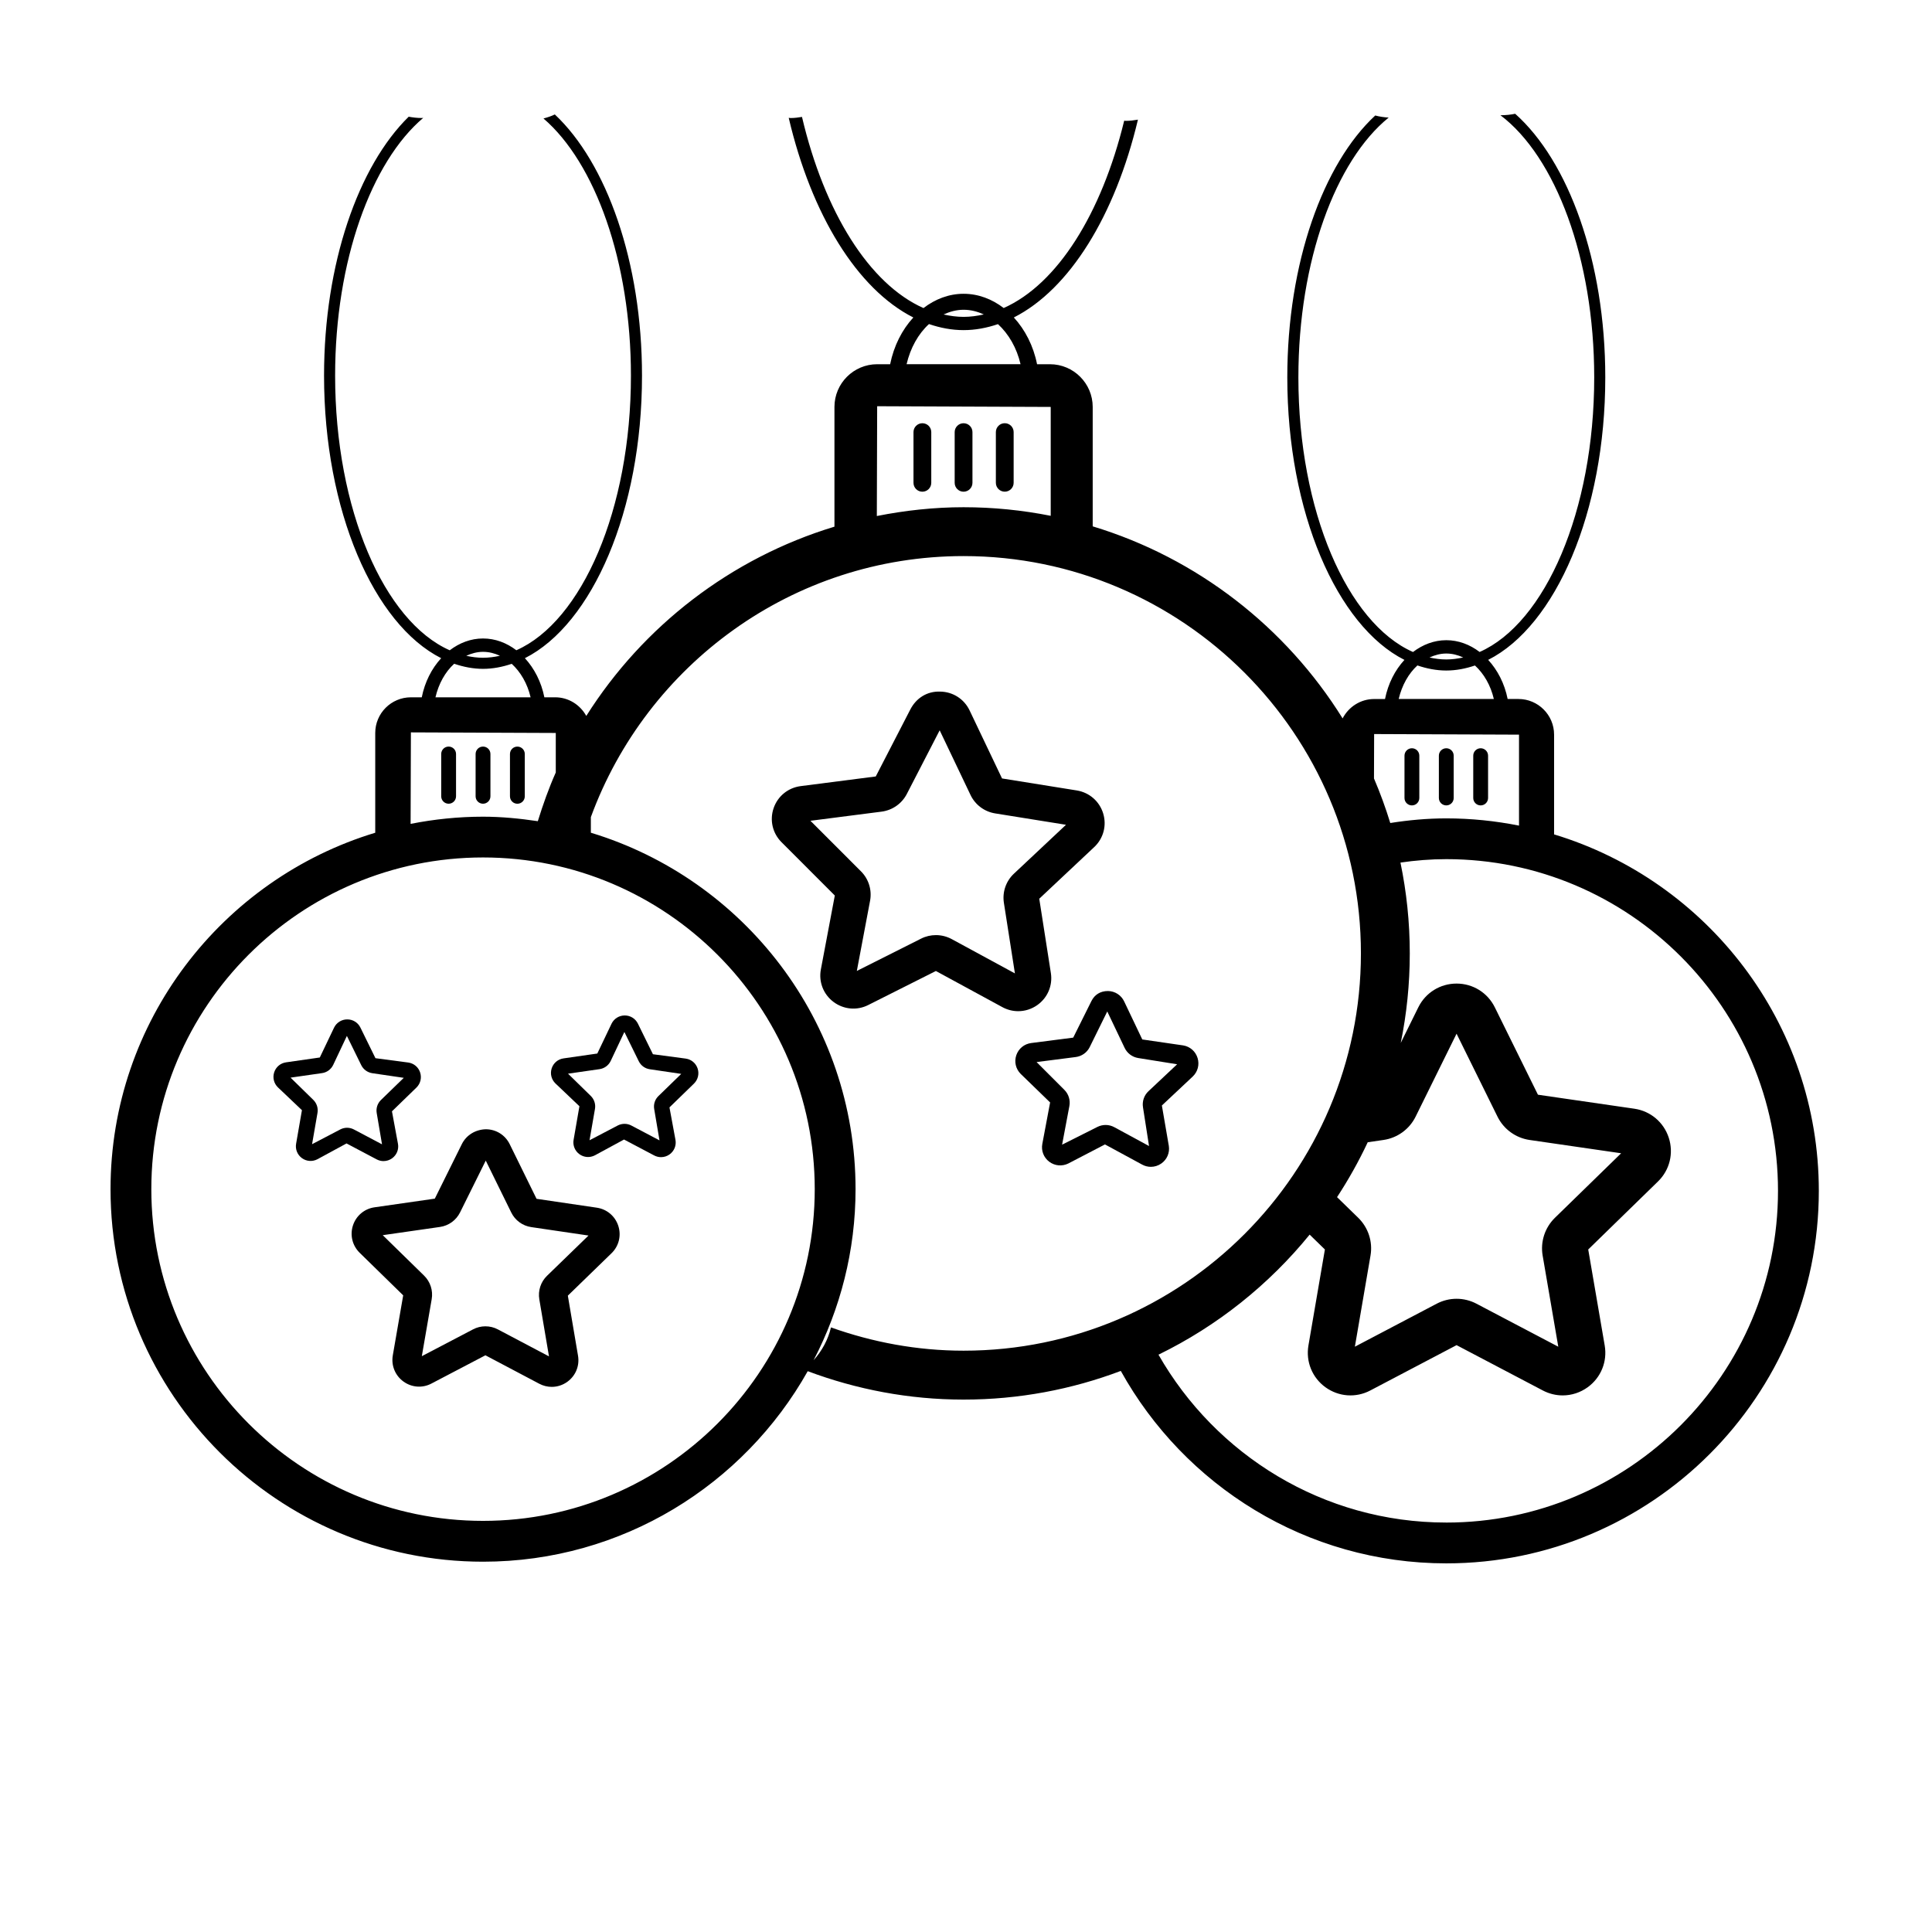 <?xml version="1.0" encoding="UTF-8"?>
<!-- Uploaded to: ICON Repo, www.svgrepo.com, Generator: ICON Repo Mixer Tools -->
<svg fill="#000000" width="800px" height="800px" version="1.1" viewBox="144 144 512 512" xmlns="http://www.w3.org/2000/svg">
 <g>
  <path d="m388.44 256.16c-1.301 0-2.356 1.055-2.356 2.356v13.434c0 1.301 1.055 2.356 2.356 2.356 1.301 0 2.356-1.055 2.356-2.356v-13.434c0-1.301-1.055-2.356-2.356-2.356z"/>
  <path d="m401.71 271.95v-13.434c0-1.301-1.055-2.356-2.356-2.356s-2.356 1.055-2.356 2.356v13.434c0 1.301 1.055 2.356 2.356 2.356s2.356-1.055 2.356-2.356z"/>
  <path d="m410.27 274.3c1.301 0 2.356-1.055 2.356-2.356v-13.434c0-1.301-1.055-2.356-2.356-2.356s-2.356 1.055-2.356 2.356v13.434c0 1.301 1.055 2.356 2.356 2.356z"/>
  <path d="m555.85 365.13v-26.441c0-5.211-4.238-9.449-9.449-9.449h-2.859c-0.816-4.086-2.664-7.656-5.16-10.367 17.855-9.016 31.035-39.121 31.035-74.867 0-30.766-9.777-57.297-23.879-69.855-1.215 0.254-2.519 0.387-3.906 0.387 14.527 10.953 24.852 37.918 24.852 69.469 0 35.422-12.996 65.105-30.367 72.773-2.57-1.953-5.582-3.121-8.832-3.121-3.246 0-6.254 1.176-8.824 3.129-17.375-7.66-30.375-37.348-30.375-72.777 0-30.895 9.879-57.469 23.926-68.848-1.262-0.082-2.453-0.258-3.559-0.555-13.793 12.777-23.305 39.051-23.305 69.402 0 35.75 13.18 65.859 31.043 74.871-2.504 2.711-4.332 6.281-5.148 10.367h-2.875c-3.648 0-6.781 2.102-8.359 5.137-15.023-24.141-38.48-42.488-66.23-50.895v-31.645c0-6.238-5.078-11.32-11.32-11.32h-3.426c-0.973-4.879-3.176-9.145-6.156-12.391 14.75-7.469 26.824-26.961 32.891-52.426-1.023 0.172-2.07 0.32-3.211 0.32-0.156 0-0.281-0.039-0.434-0.043-6.016 24.695-17.742 43.336-31.934 49.645-3.086-2.367-6.719-3.773-10.633-3.773-3.91 0-7.535 1.422-10.625 3.785-14.395-6.391-26.254-25.453-32.195-50.656-0.965 0.152-1.934 0.297-3 0.297-0.184 0-0.336-0.047-0.516-0.051 6.027 25.707 18.172 45.395 33.023 52.906-2.984 3.242-5.164 7.512-6.144 12.387h-3.445c-6.238 0-11.316 5.078-11.316 11.32v31.73c-27.477 8.332-50.734 26.363-65.766 50.156-1.609-2.926-4.684-4.938-8.25-4.938h-2.859c-0.816-4.086-2.664-7.656-5.16-10.367 17.855-9.016 31.035-39.121 31.035-74.867 0-30.207-9.418-56.379-23.105-69.227-0.926 0.449-1.941 0.793-3.008 1.066 13.641 11.711 23.18 37.824 23.18 68.156 0 35.422-12.996 65.105-30.367 72.773-2.57-1.957-5.582-3.121-8.832-3.121-3.246 0-6.254 1.176-8.82 3.129-17.375-7.66-30.375-37.348-30.375-72.777 0-30.465 9.617-56.684 23.355-68.32-0.141 0.004-0.258 0.039-0.398 0.039-1.23 0-2.367-0.145-3.461-0.344-13.324 13.062-22.43 38.906-22.43 68.625 0 35.75 13.184 65.859 31.043 74.871-2.504 2.711-4.332 6.281-5.148 10.367h-2.879c-5.211 0-9.449 4.238-9.449 9.449v26.441c-40.547 12.285-70.152 49.965-70.152 94.465 0 54.434 44.285 98.719 98.719 98.719 36.914 0 69.113-20.398 86.047-50.488 12.875 4.82 26.773 7.527 41.309 7.527 14.656 0 28.691-2.699 41.656-7.598 16.848 30.359 49.152 51 86.266 51 54.434 0 98.719-44.285 98.719-98.719-0.004-44.496-29.613-82.18-70.152-94.465zm-28.57-47.938c1.582 0 3.086 0.391 4.484 1.043-1.473 0.32-2.965 0.527-4.484 0.527-1.508 0-2.988-0.199-4.453-0.52 1.398-0.641 2.883-1.051 4.453-1.051zm-7.652 3.156c2.484 0.844 5.035 1.348 7.652 1.348 2.598 0 5.129-0.5 7.598-1.332 2.356 2.156 4.156 5.238 5.004 8.875h-25.215c0.855-3.621 2.602-6.738 4.961-8.891zm-11.469 18.184 38.395 0.156v24.109c-6.238-1.242-12.68-1.918-19.277-1.918-5.059 0-10 0.461-14.84 1.227-1.234-4.027-2.676-7.969-4.316-11.801zm2.481 107.57c3.684-0.535 6.867-2.844 8.516-6.184l10.848-21.977 10.844 21.969c1.645 3.344 4.828 5.656 8.516 6.195l24.254 3.523-17.551 17.105c-2.664 2.602-3.879 6.344-3.25 10.008l4.144 24.152-21.699-11.406c-3.293-1.727-7.223-1.727-10.516 0.004l-21.691 11.398 4.144-24.152c0.629-3.66-0.586-7.398-3.25-10.008l-5.617-5.473c3.035-4.637 5.758-9.492 8.129-14.547zm-111.28-220.01c1.887 0 3.68 0.465 5.352 1.242-1.758 0.383-3.539 0.641-5.352 0.641-1.797 0-3.559-0.254-5.305-0.633 1.668-0.762 3.438-1.25 5.305-1.25zm-9.172 3.789c2.981 1.016 6.039 1.605 9.172 1.605 3.113 0 6.152-0.582 9.113-1.586 2.816 2.582 4.969 6.269 5.984 10.621h-30.203c1.02-4.332 3.109-8.066 5.934-10.641zm-13.73 21.773 45.992 0.188v28.855c-7.473-1.484-15.188-2.277-23.09-2.277-7.875 0-15.543 0.855-22.992 2.332zm-104.45 65.09c1.582 0 3.082 0.391 4.484 1.043-1.473 0.32-2.965 0.527-4.484 0.527-1.508 0-2.988-0.199-4.449-0.52 1.398-0.641 2.883-1.051 4.449-1.051zm-7.648 3.16c2.484 0.844 5.035 1.348 7.652 1.348 2.598 0 5.129-0.5 7.598-1.332 2.356 2.156 4.156 5.238 5.004 8.875h-25.215c0.852-3.625 2.598-6.742 4.961-8.891zm-11.469 18.184 38.395 0.156v10.469c-1.855 4.168-3.391 8.504-4.762 12.91-4.75-0.703-9.57-1.191-14.516-1.191-6.57 0-12.98 0.676-19.195 1.906zm19.117 208.96c-48.469 0-87.906-39.434-87.906-87.906 0-48.469 39.434-87.906 87.906-87.906 48.469 0 87.906 39.434 87.906 87.906s-39.434 87.906-87.906 87.906zm92.203-51.262c-0.754 3.242-2.398 6.231-4.602 8.691 7.062-13.594 11.121-28.988 11.121-45.332 0-44.496-29.609-82.18-70.148-94.465v-4.133c14.77-40.305 53.426-69.18 98.785-69.18 58.059 0 105.29 47.234 105.29 105.29s-47.234 105.29-105.29 105.29c-12.344 0-24.145-2.246-35.156-6.168zm163.07 51.707c-32.664 0-61.129-17.965-76.273-44.488 15.57-7.594 29.23-18.508 40.062-31.816l4.039 3.938-4.363 25.445c-0.73 4.277 0.992 8.512 4.5 11.059 3.504 2.539 8.066 2.879 11.906 0.855l22.852-12.008 22.852 12.008c1.672 0.879 3.477 1.312 5.273 1.312 2.332 0 4.652-0.734 6.633-2.168 3.508-2.547 5.231-6.785 4.5-11.059l-4.367-25.445 18.488-18.023c3.106-3.027 4.199-7.465 2.859-11.586-1.34-4.121-4.84-7.074-9.125-7.695l-25.547-3.711-11.426-23.152c-1.918-3.887-5.805-6.301-10.141-6.301s-8.223 2.414-10.141 6.301l-4.652 9.43c1.57-7.668 2.394-15.605 2.394-23.73 0-8.246-0.855-16.293-2.469-24.066 3.969-0.578 8.016-0.91 12.145-0.91 48.469 0 87.906 39.434 87.906 87.906 0 48.469-39.438 87.906-87.906 87.906z"/>
  <path d="m518.17 357.44c1.086 0 1.965-0.879 1.965-1.965v-11.215c0-1.086-0.879-1.965-1.965-1.965-1.086 0-1.965 0.879-1.965 1.965v11.215c-0.004 1.082 0.879 1.965 1.965 1.965z"/>
  <path d="m527.28 357.44c1.086 0 1.965-0.879 1.965-1.965v-11.215c0-1.086-0.879-1.965-1.965-1.965-1.086 0-1.965 0.879-1.965 1.965v11.215c0 1.082 0.879 1.965 1.965 1.965z"/>
  <path d="m536.39 357.44c1.086 0 1.965-0.879 1.965-1.965v-11.215c0-1.086-0.879-1.965-1.965-1.965s-1.965 0.879-1.965 1.965v11.215c-0.004 1.082 0.879 1.965 1.965 1.965z"/>
  <path d="m262.89 341.85c-1.086 0-1.965 0.879-1.965 1.965v11.215c0 1.086 0.879 1.965 1.965 1.965s1.965-0.879 1.965-1.965v-11.215c0-1.086-0.879-1.965-1.965-1.965z"/>
  <path d="m273.97 355.03v-11.215c0-1.086-0.879-1.965-1.965-1.965-1.086 0-1.965 0.879-1.965 1.965v11.215c0 1.086 0.879 1.965 1.965 1.965 1.082 0 1.965-0.879 1.965-1.965z"/>
  <path d="m281.11 357c1.086 0 1.965-0.879 1.965-1.965v-11.215c0-1.086-0.879-1.965-1.965-1.965-1.086 0-1.965 0.879-1.965 1.965v11.215c0 1.086 0.879 1.965 1.965 1.965z"/>
  <path d="m418.89 410.36c2.738-1.934 4.117-5.188 3.602-8.492l-3.078-19.695 14.566-13.688c2.449-2.301 3.356-5.723 2.371-8.93-0.988-3.211-3.664-5.539-6.992-6.078l-19.809-3.18-8.594-18.023c-1.441-3.031-4.426-4.945-7.785-4.992-3.543-0.137-6.398 1.77-7.93 4.742l-9.156 17.746-19.895 2.559c-3.344 0.43-6.094 2.672-7.18 5.856-1.082 3.172-0.281 6.621 2.094 9l14.129 14.137-3.695 19.59c-0.621 3.285 0.66 6.582 3.34 8.602 2.688 2.016 6.227 2.348 9.23 0.82l17.91-9.008 17.617 9.574c1.32 0.719 2.762 1.074 4.195 1.074 1.773 0.004 3.539-0.543 5.059-1.613zm-22.668-17.484c-1.309-0.707-2.754-1.062-4.195-1.062-1.352 0-2.707 0.309-3.945 0.941l-17.012 8.555 3.508-18.598c0.535-2.844-0.367-5.762-2.41-7.797l-13.391-13.398 18.871-2.426c2.856-0.375 5.344-2.121 6.668-4.676l8.707-16.875 8.176 17.141c1.238 2.598 3.676 4.422 6.523 4.879l18.777 3.016-13.809 12.969c-2.102 1.977-3.094 4.859-2.648 7.719l2.922 18.699z"/>
  <path d="m457.53 421.04-10.812-1.574-4.809-10.09c-0.793-1.668-2.438-2.715-4.285-2.746-2.031 0.004-3.519 0.969-4.359 2.609l-4.852 9.742-11.133 1.434c-1.84 0.234-3.352 1.473-3.949 3.223-0.594 1.746-0.152 3.641 1.152 4.945l7.809 7.578-2.066 10.977c-0.344 1.812 0.359 3.621 1.832 4.734 1.484 1.113 3.426 1.277 5.078 0.453l9.691-5.039 9.852 5.344c0.73 0.398 1.523 0.594 2.312 0.594 0.977 0 1.945-0.301 2.781-0.891 1.504-1.062 2.262-2.848 1.977-4.664l-1.84-10.699 8.16-7.664c1.348-1.266 1.848-3.148 1.305-4.914-0.543-1.777-2.016-3.062-3.844-3.352zm-9.172 12.141c-1.16 1.086-1.703 2.676-1.457 4.242l1.605 10.289-9.191-4.988c-0.723-0.398-1.52-0.594-2.316-0.594-0.742 0-1.488 0.172-2.176 0.516l-9.355 4.703 1.93-10.23c0.293-1.566-0.203-3.168-1.324-4.289l-7.367-7.371 10.371-1.332c1.578-0.203 2.949-1.16 3.672-2.566l4.688-9.512 4.602 9.652c0.68 1.426 2.023 2.43 3.59 2.688l10.324 1.656z"/>
  <path d="m302.16 464.05-15.969-2.352-7.117-14.484c-1.191-2.43-3.617-3.945-6.328-3.949-2.707 0.074-5.141 1.504-6.348 3.926l-7.168 14.461-15.977 2.297c-2.68 0.383-4.871 2.223-5.715 4.797-0.84 2.574-0.164 5.352 1.777 7.254l11.535 11.281-2.754 15.906c-0.461 2.668 0.609 5.312 2.793 6.914 2.191 1.605 5.047 1.824 7.449 0.555l14.301-7.488 14.27 7.539c1.047 0.555 2.184 0.828 3.312 0.828 1.453 0 2.898-0.453 4.133-1.348 2.199-1.59 3.281-4.234 2.828-6.906l-2.699-15.918 11.578-11.242c1.945-1.891 2.633-4.664 1.797-7.246-0.836-2.586-3.019-4.43-5.699-4.824zm-13.191 18.047c-1.668 1.617-2.434 3.957-2.043 6.25l2.562 15.109-13.547-7.152c-1.031-0.547-2.164-0.816-3.301-0.816-1.125 0-2.25 0.266-3.277 0.809l-13.574 7.106 2.613-15.094c0.402-2.289-0.355-4.629-2.019-6.262l-10.953-10.711 15.164-2.18c2.301-0.328 4.293-1.77 5.328-3.852l6.809-13.73 6.754 13.746c1.027 2.102 3.019 3.547 5.32 3.879l15.16 2.234z"/>
  <path d="m245.64 451.7c0.801 0 1.598-0.25 2.281-0.746 1.207-0.875 1.801-2.332 1.551-3.797l-1.598-8.645 6.484-6.293c1.066-1.043 1.445-2.566 0.988-3.988-0.457-1.418-1.656-2.43-3.133-2.648l-8.715-1.152-3.984-8.113c-0.656-1.332-1.988-2.168-3.481-2.168h-0.008c-1.488 0-2.82 0.828-3.484 2.16l-3.789 7.934-8.945 1.285c-1.477 0.211-2.684 1.227-3.144 2.641-0.461 1.418-0.086 2.941 0.977 3.981l6.375 6.055-1.543 8.898c-0.254 1.473 0.336 2.926 1.539 3.809 1.195 0.875 2.766 0.992 4.094 0.305l7.727-4.195 7.988 4.223c0.578 0.305 1.203 0.457 1.82 0.457zm-9.668-8.832c-0.621 0-1.238 0.152-1.805 0.449l-7.465 3.906 1.438-8.305c0.215-1.258-0.199-2.547-1.113-3.438l-6.023-5.894 8.336-1.199c1.266-0.176 2.359-0.969 2.934-2.121l3.652-7.738 3.809 7.754c0.562 1.141 1.652 1.938 2.926 2.129l8.344 1.227-6.055 5.879c-0.914 0.891-1.332 2.176-1.121 3.434l1.41 8.309-7.457-3.941c-0.562-0.297-1.184-0.449-1.809-0.449z"/>
  <path d="m325.75 424.54-8.715-1.156-3.984-8.109c-0.656-1.332-1.988-2.168-3.481-2.168h-0.008c-1.488 0-2.82 0.828-3.484 2.16l-3.785 7.93-8.945 1.285c-1.477 0.211-2.68 1.219-3.144 2.637s-0.09 2.941 0.977 3.988l6.371 6.055-1.543 8.906c-0.254 1.465 0.336 2.926 1.539 3.805 1.199 0.875 2.766 0.992 4.098 0.305l7.727-4.191 7.984 4.215c0.578 0.305 1.207 0.457 1.828 0.457 0.797 0 1.59-0.246 2.269-0.738 1.211-0.875 1.809-2.332 1.559-3.805l-1.598-8.645 6.484-6.297c1.066-1.043 1.445-2.566 0.988-3.984-0.465-1.418-1.664-2.434-3.137-2.648zm-7.25 9.918c-0.926 0.887-1.352 2.176-1.133 3.445l1.406 8.309-7.453-3.93c-0.566-0.301-1.191-0.453-1.816-0.453-0.617 0-1.234 0.148-1.805 0.441l-7.469 3.91 1.441-8.305c0.219-1.266-0.195-2.547-1.113-3.445l-6.027-5.894 8.348-1.199c1.266-0.184 2.363-0.973 2.934-2.121l3.652-7.734 3.809 7.75c0.566 1.152 1.66 1.949 2.922 2.129l8.34 1.23z"/>
 </g>
</svg>